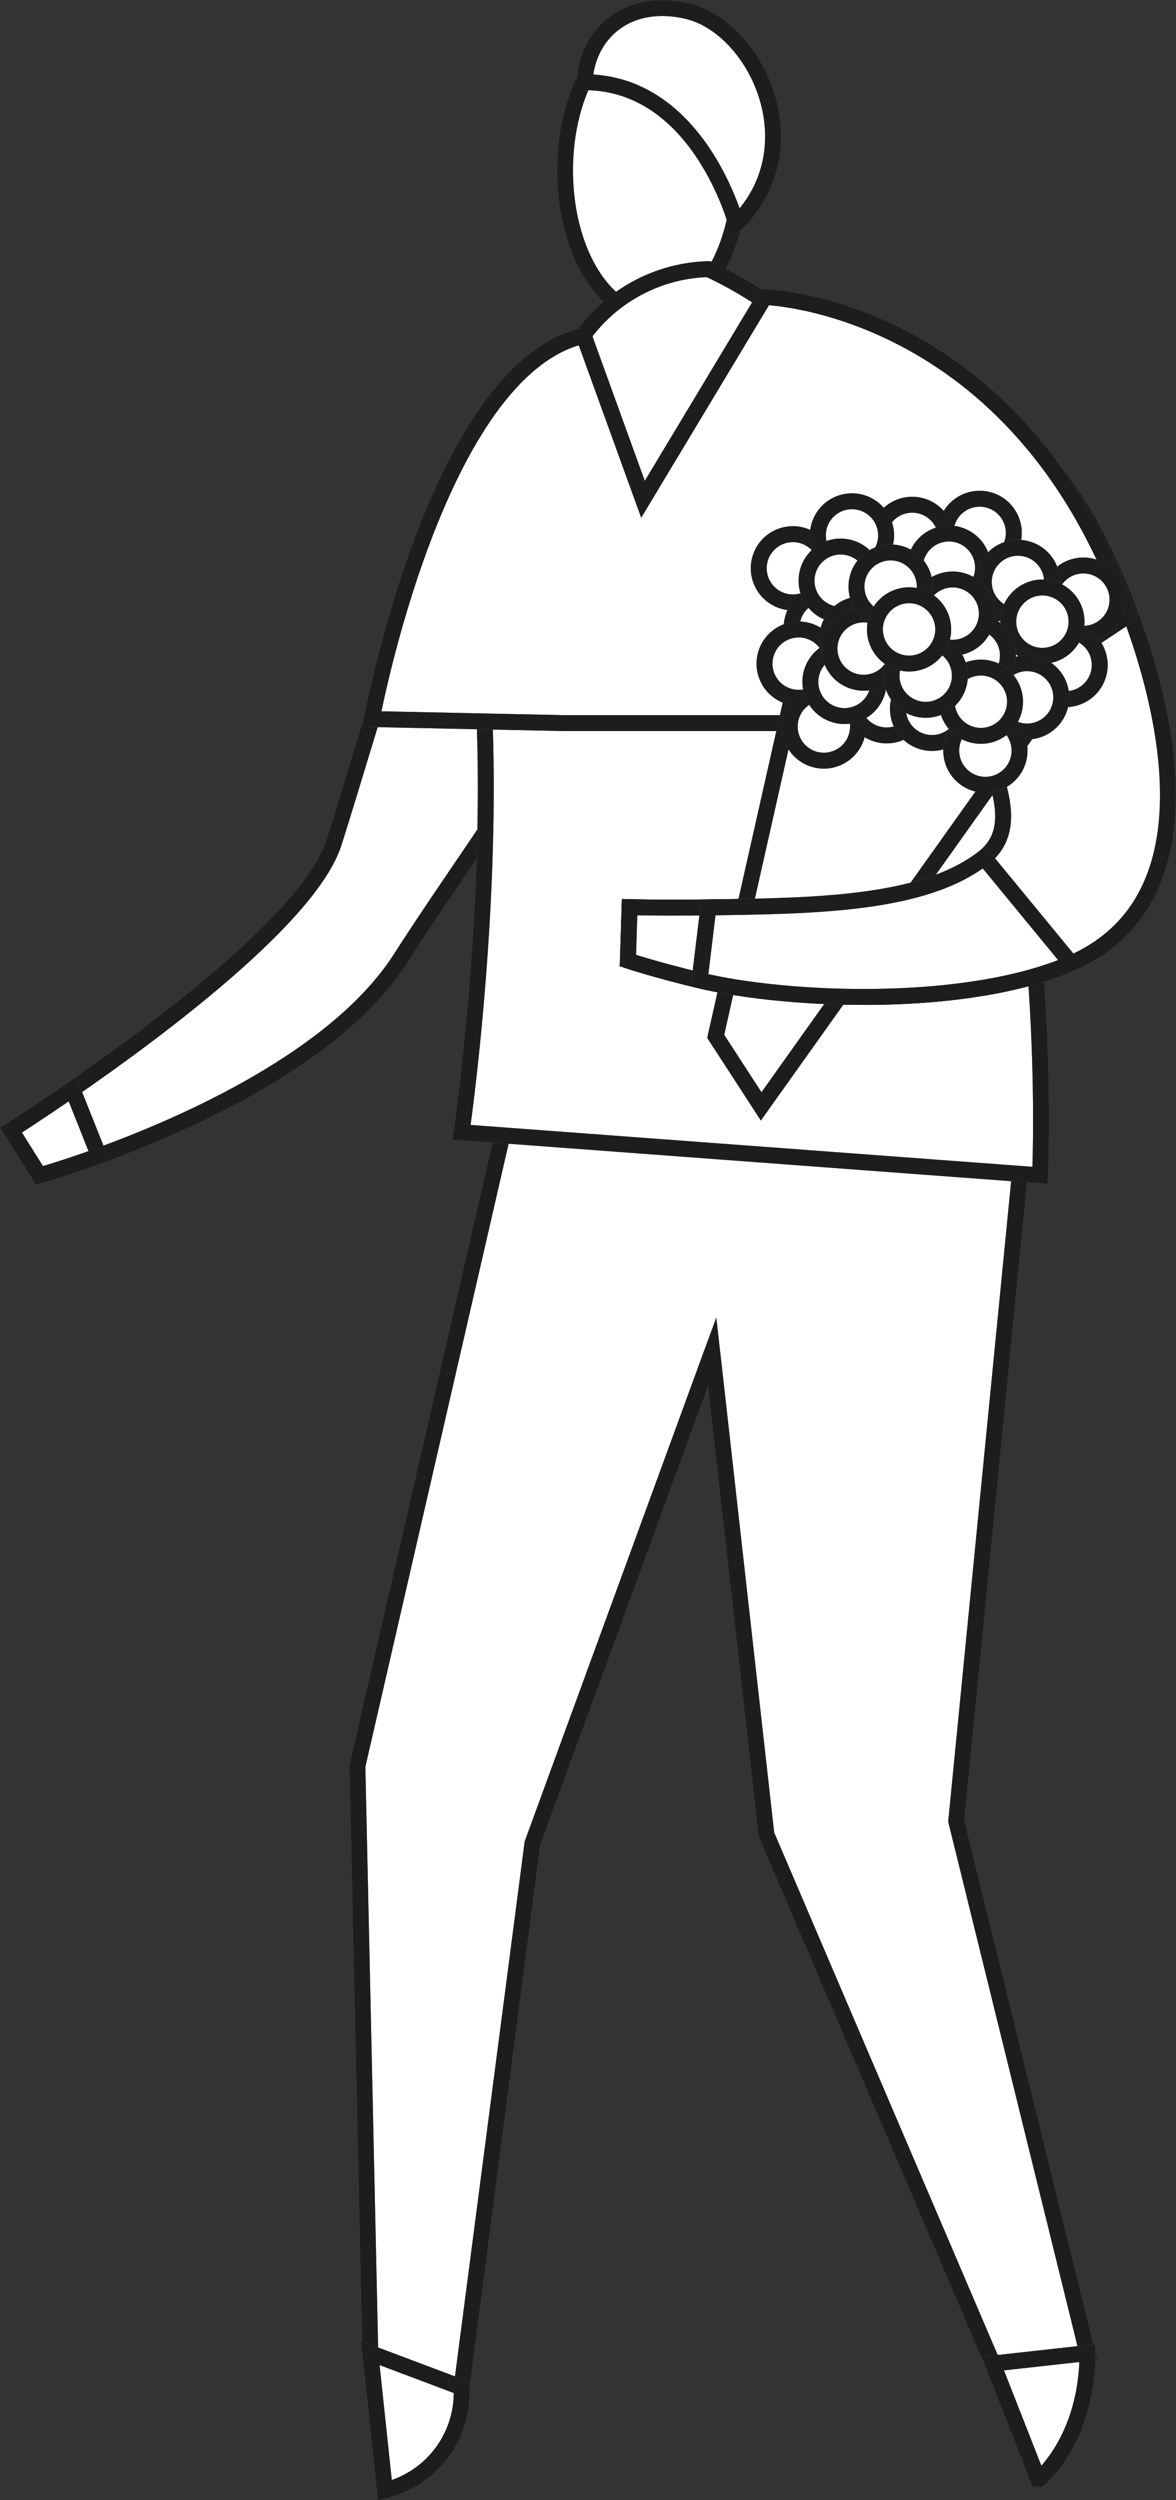 <svg xmlns="http://www.w3.org/2000/svg" xmlns:xlink="http://www.w3.org/1999/xlink" width="110.667" height="235.233" viewBox="0 0 110.667 235.233">
  <rect x="0" y="0" width="110.667" height="235.233" fill="#333333" stroke="none"/>
  <defs>
    <clipPath id="clip-path">
      <rect id="Rechteck_910" data-name="Rechteck 910" width="110.667" height="235.233" fill="none" stroke="#707070" stroke-width="1.5"/>
    </clipPath>
  </defs>
  <g id="Gruppe_509" data-name="Gruppe 509" transform="translate(-0.001 0)">
    <g id="Gruppe_425" data-name="Gruppe 425" transform="translate(0.001 0)">
      <g id="Gruppe_424" data-name="Gruppe 424" clip-path="url(#clip-path)">
        <path id="Pfad_1656" data-name="Pfad 1656" d="M58.665,22.745c-.855,11.981-13.2,27.246-21.728,40.577-6,9.377-20.389,15.666-28.385,18.569-3.368,1.222-5.6,1.843-5.6,1.843L.276,79.473s2.361-1.495,5.771-3.852c8.181-5.65,22.4-16.272,24.612-23.2,3.129-9.824,8.889-30.39,12.821-37.913s16.3-7.406,15.186,8.242" transform="translate(0.765 26.86)" fill="#fff" stroke="#707070" stroke-width="1.5"/>
        <path id="Pfad_1657" data-name="Pfad 1657" d="M58.665,22.745c-.855,11.981-13.2,27.246-21.728,40.577-6,9.377-20.389,15.666-28.385,18.569-3.368,1.222-5.6,1.843-5.6,1.843L.276,79.473s2.361-1.495,5.771-3.852c8.181-5.65,22.4-16.272,24.612-23.2,3.129-9.824,8.889-30.39,12.821-37.913S59.781,7.1,58.665,22.745Z" transform="translate(0.765 26.86)" fill="none" stroke="#1d1d1b" stroke-miterlimit="10" stroke-width="1.5"/>
        <path id="Pfad_1658" data-name="Pfad 1658" d="M6.05,27.082C2.636,29.44.275,30.934.275,30.934L2.95,35.2s2.233-.624,5.6-1.843Z" transform="translate(0.762 75.399)" fill="#fff" stroke="#707070" stroke-width="1.5"/>
        <path id="Pfad_1659" data-name="Pfad 1659" d="M6.05,27.082C2.636,29.44.275,30.934.275,30.934L2.95,35.2s2.233-.624,5.6-1.843Z" transform="translate(0.762 75.399)" fill="none" stroke="#1d1d1b" stroke-miterlimit="10" stroke-width="1.5"/>
      </g>
    </g>
    <path id="Pfad_1660" data-name="Pfad 1660" d="M71.686,27.968,65.245,93.487l12.34,50.06-8.908.988-21.3-49.784-5.1-45.417L25.364,95.579l-6.671,51.2-8.59-3.232L8.888,88.306,22.761,27.968Z" transform="translate(24.744 77.866)" fill="#fff" stroke="#707070" stroke-width="1.5"/>
    <path id="Pfad_1661" data-name="Pfad 1661" d="M71.686,27.968,65.245,93.487l12.34,50.06-8.908.988-21.3-49.784-5.1-45.417L25.364,95.579l-6.671,51.2-8.59-3.232L8.888,88.306,22.761,27.968Z" transform="translate(24.744 77.866)" fill="none" stroke="#1d1d1b" stroke-miterlimit="10" stroke-width="1.5"/>
    <g id="Gruppe_427" data-name="Gruppe 427" transform="translate(0.001 0)">
      <g id="Gruppe_426" data-name="Gruppe 426" clip-path="url(#clip-path)">
        <path id="Pfad_1662" data-name="Pfad 1662" d="M11.479,87.908l54.438,4.057S69.357,22.371,34.71,6.693A15.036,15.036,0,0,0,21.443,15.5c-1.828,3.686-8.582,16.673-7.856,32.248.912,19.5-2.108,40.157-2.108,40.157" transform="translate(31.955 18.629)" fill="#fff" stroke="#707070" stroke-width="1.5"/>
        <path id="Pfad_1663" data-name="Pfad 1663" d="M11.479,87.908l54.438,4.057S69.357,22.371,34.71,6.693A15.036,15.036,0,0,0,21.443,15.5c-1.828,3.686-8.582,16.673-7.856,32.248C14.5,67.25,11.479,87.908,11.479,87.908Z" transform="translate(31.955 18.629)" fill="none" stroke="#1d1d1b" stroke-miterlimit="10" stroke-width="1.5"/>
        <path id="Pfad_1664" data-name="Pfad 1664" d="M14.052,14.262c0,7.523,3.686,13.623,8.238,13.623s8.234-6.1,8.234-13.623S26.839.639,22.29.639s-8.238,6.1-8.238,13.623" transform="translate(39.119 1.778)" fill="#fff" stroke="#707070" stroke-width="1.5"/>
        <path id="Pfad_1665" data-name="Pfad 1665" d="M14.052,14.262c0,7.523,3.686,13.623,8.238,13.623s8.234-6.1,8.234-13.623S26.839.639,22.29.639,14.052,6.739,14.052,14.262Z" transform="translate(39.119 1.778)" fill="none" stroke="#1d1d1b" stroke-miterlimit="10" stroke-width="1.5"/>
        <path id="Pfad_1666" data-name="Pfad 1666" d="M9.21,58.511l1.37,12.915a9.469,9.469,0,0,0,7.22-9.684Z" transform="translate(25.638 162.901)" fill="#fff" stroke="#707070" stroke-width="1.5"/>
        <path id="Pfad_1667" data-name="Pfad 1667" d="M9.21,58.511l1.37,12.915a9.469,9.469,0,0,0,7.22-9.684Z" transform="translate(25.638 162.901)" fill="none" stroke="#1d1d1b" stroke-miterlimit="10" stroke-width="1.5"/>
        <path id="Pfad_1668" data-name="Pfad 1668" d="M24.689,59.5l4.295,10.94S33.6,66.749,33.6,58.511Z" transform="translate(68.733 162.901)" fill="#fff" stroke="#707070" stroke-width="1.5"/>
        <path id="Pfad_1669" data-name="Pfad 1669" d="M24.689,59.5l4.295,10.94S33.6,66.749,33.6,58.511Z" transform="translate(68.733 162.901)" fill="none" stroke="#1d1d1b" stroke-miterlimit="10" stroke-width="1.5"/>
        <path id="Pfad_1670" data-name="Pfad 1670" d="M74.678,39.589a32.229,32.229,0,0,0-64.455,0Z" transform="translate(28.458 21.437)" fill="#fff" stroke="#707070" stroke-width="1.5"/>
        <path id="Pfad_1671" data-name="Pfad 1671" d="M74.678,39.589a32.229,32.229,0,0,0-64.455,0Z" transform="translate(28.458 21.437)" fill="none" stroke="#1d1d1b" stroke-miterlimit="10" stroke-width="1.5"/>
        <path id="Pfad_1672" data-name="Pfad 1672" d="M41.354,17.977A37.371,37.371,0,0,0,27.379,6.693,15.036,15.036,0,0,0,14.112,15.5l6.1,22.292Z" transform="translate(39.286 18.629)" fill="#fff" stroke="#707070" stroke-width="1.5"/>
        <path id="Pfad_1673" data-name="Pfad 1673" d="M41.354,17.977A37.371,37.371,0,0,0,27.379,6.693,15.036,15.036,0,0,0,14.112,15.5l6.1,22.292Z" transform="translate(39.286 18.629)" fill="none" stroke="#1d1d1b" stroke-miterlimit="10" stroke-width="1.5"/>
        <path id="Pfad_1674" data-name="Pfad 1674" d="M60.882,23.756c4.969,10.936,10.959,31.461-3.561,37.758-9.793,4.242-26.5,3.621-34.962,1.6-4.087-.976-6.743-1.862-6.743-1.862l.159-5.025s3.008.083,7.417.019c10.024-.144,20.325-.254,25.936-4.7C57.211,45.152,35,26.413,42.6,14.065c4.45-7.228,12.348-3.368,18.285,9.691" transform="translate(43.473 29.13)" fill="#fff" stroke="#707070" stroke-width="1.5"/>
        <path id="Pfad_1675" data-name="Pfad 1675" d="M60.882,23.756c4.969,10.936,10.959,31.461-3.561,37.758-9.793,4.242-26.5,3.621-34.962,1.6-4.087-.976-6.743-1.862-6.743-1.862l.159-5.025s3.008.083,7.417.019c10.024-.144,20.325-.254,25.936-4.7C57.211,45.152,35,26.413,42.6,14.065,47.047,6.837,54.944,10.7,60.882,23.756Z" transform="translate(43.473 29.13)" fill="none" stroke="#1d1d1b" stroke-miterlimit="10" stroke-width="1.5"/>
        <path id="Pfad_1676" data-name="Pfad 1676" d="M23.192,22.58c-4.409.064-7.417-.023-7.417-.023l-.159,5.029s2.656.882,6.743,1.858Z" transform="translate(43.473 62.8)" fill="#fff" stroke="#707070" stroke-width="1.5"/>
        <path id="Pfad_1677" data-name="Pfad 1677" d="M23.192,22.58c-4.409.064-7.417-.023-7.417-.023l-.159,5.029s2.656.882,6.743,1.858Z" transform="translate(43.473 62.8)" fill="none" stroke="#1d1d1b" stroke-miterlimit="10" stroke-width="1.5"/>
        <path id="Pfad_1678" data-name="Pfad 1678" d="M29.193,11.029l5.574,15.394L46.214,7.385s23.844.609,34.193,29.989L65.146,47.482H27.411L9.247,47.1s6.089-32.922,19.946-36.066" transform="translate(25.741 20.56)" fill="#fff" stroke="#707070" stroke-width="1.5"/>
        <path id="Pfad_1679" data-name="Pfad 1679" d="M29.193,11.029l5.574,15.394L46.214,7.385s23.844.609,34.193,29.989L65.146,47.482H27.411L9.247,47.1S15.336,14.174,29.193,11.029Z" transform="translate(25.741 20.56)" fill="none" stroke="#1d1d1b" stroke-miterlimit="10" stroke-width="1.5"/>
        <path id="Pfad_1680" data-name="Pfad 1680" d="M14.54,7.177C14.7,2.966,18.177-.8,24.023.442c6.6,1.4,12.075,12.821,4.783,20.071,0,0-3.515-13.309-14.266-13.335" transform="translate(40.477 0.556)" fill="#fff" stroke="#707070" stroke-width="1.5"/>
        <path id="Pfad_1681" data-name="Pfad 1681" d="M14.54,7.177C14.7,2.966,18.177-.8,24.023.442c6.6,1.4,12.075,12.821,4.783,20.071C28.806,20.513,25.291,7.2,14.54,7.177Z" transform="translate(40.477 0.556)" fill="none" stroke="#1d1d1b" stroke-miterlimit="10" stroke-width="1.5"/>
        <path id="Pfad_1682" data-name="Pfad 1682" d="M45.61,19.531s-16-7.027-25.524-2.993L20.218,30.6l4.291,3.9Z" transform="translate(55.918 42.565)" fill="#fff" stroke="#707070" stroke-width="1.5"/>
        <path id="Pfad_1683" data-name="Pfad 1683" d="M45.61,19.531s-16-7.027-25.524-2.993L20.218,30.6l4.291,3.9Z" transform="translate(55.918 42.565)" fill="none" stroke="#1d1d1b" stroke-miterlimit="10" stroke-width="1.5"/>
        <path id="Pfad_1684" data-name="Pfad 1684" d="M17.8,54.025,26.453,15.62a10.442,10.442,0,0,0,7.088,7.731c6.047,1.8,18.436-4.742,18.436-4.742l-29.9,42.008Z" transform="translate(49.551 43.487)" fill="#fff" stroke="#707070" stroke-width="1.5"/>
        <path id="Pfad_1685" data-name="Pfad 1685" d="M17.8,54.025,26.453,15.62a10.442,10.442,0,0,0,7.088,7.731c6.047,1.8,18.436-4.742,18.436-4.742l-29.9,42.008Z" transform="translate(49.551 43.487)" fill="none" stroke="#1d1d1b" stroke-miterlimit="10" stroke-width="1.5"/>
        <path id="Pfad_1686" data-name="Pfad 1686" d="M29.231,17.63a3.213,3.213,0,1,0-4.518.488,3.212,3.212,0,0,0,4.518-.488" transform="translate(65.463 34.526)" fill="#fff" stroke="#707070" stroke-width="1.5"/>
        <path id="Pfad_1687" data-name="Pfad 1687" d="M29.231,17.63a3.213,3.213,0,1,0-4.518.488,3.212,3.212,0,0,0,4.518-.488" transform="translate(65.463 34.526)" fill="none" stroke="#1d1d1b" stroke-miterlimit="10" stroke-width="1.5"/>
        <path id="Pfad_1688" data-name="Pfad 1688" d="M27.7,19.454a3.212,3.212,0,1,0-4.514.488,3.215,3.215,0,0,0,4.514-.488" transform="translate(61.207 39.607)" fill="#fff" stroke="#707070" stroke-width="1.5"/>
        <path id="Pfad_1689" data-name="Pfad 1689" d="M27.7,19.454a3.212,3.212,0,1,0-4.514.488,3.215,3.215,0,0,0,4.514-.488" transform="translate(61.207 39.607)" fill="none" stroke="#1d1d1b" stroke-miterlimit="10" stroke-width="1.5"/>
        <path id="Pfad_1690" data-name="Pfad 1690" d="M24.861,19.8a3.214,3.214,0,1,0-.488-4.522,3.21,3.21,0,0,0,.488,4.522" transform="translate(65.878 39.194)" fill="#fff" stroke="#707070" stroke-width="1.5"/>
        <path id="Pfad_1691" data-name="Pfad 1691" d="M24.861,19.8a3.214,3.214,0,1,0-.488-4.522,3.21,3.21,0,0,0,.488,4.522" transform="translate(65.878 39.194)" fill="none" stroke="#1d1d1b" stroke-miterlimit="10" stroke-width="1.5"/>
        <path id="Pfad_1692" data-name="Pfad 1692" d="M23.035,18.267a3.213,3.213,0,1,0-.488-4.518,3.208,3.208,0,0,0,.488,4.518" transform="translate(60.794 34.941)" fill="#fff" stroke="#707070" stroke-width="1.5"/>
        <path id="Pfad_1693" data-name="Pfad 1693" d="M23.035,18.267a3.213,3.213,0,1,0-.488-4.518,3.208,3.208,0,0,0,.488,4.518" transform="translate(60.794 34.941)" fill="none" stroke="#1d1d1b" stroke-miterlimit="10" stroke-width="1.5"/>
        <path id="Pfad_1694" data-name="Pfad 1694" d="M23.461,14.465a3.212,3.212,0,1,0,4.514-.488,3.212,3.212,0,0,0-4.514.488" transform="translate(63.335 36.933)" fill="#fff" stroke="#707070" stroke-width="1.5"/>
        <path id="Pfad_1695" data-name="Pfad 1695" d="M23.461,14.465a3.212,3.212,0,1,0,4.514-.488A3.212,3.212,0,0,0,23.461,14.465Z" transform="translate(63.335 36.933)" fill="none" stroke="#1d1d1b" stroke-miterlimit="10" stroke-width="1.5"/>
        <path id="Pfad_1696" data-name="Pfad 1696" d="M30.955,20.033a3.213,3.213,0,1,0-4.4-1.109,3.208,3.208,0,0,0,4.4,1.109" transform="translate(72.639 39.15)" fill="#fff" stroke="#707070" stroke-width="1.5"/>
        <path id="Pfad_1697" data-name="Pfad 1697" d="M30.955,20.033a3.213,3.213,0,1,0-4.4-1.109,3.208,3.208,0,0,0,4.4,1.109" transform="translate(72.639 39.15)" fill="none" stroke="#1d1d1b" stroke-miterlimit="10" stroke-width="1.5"/>
        <path id="Pfad_1698" data-name="Pfad 1698" d="M28.887,21.215a3.212,3.212,0,1,0-4.4-1.109,3.216,3.216,0,0,0,4.4,1.109" transform="translate(66.886 42.441)" fill="#fff" stroke="#707070" stroke-width="1.5"/>
        <path id="Pfad_1699" data-name="Pfad 1699" d="M28.887,21.215a3.212,3.212,0,1,0-4.4-1.109,3.216,3.216,0,0,0,4.4,1.109" transform="translate(66.886 42.441)" fill="none" stroke="#1d1d1b" stroke-miterlimit="10" stroke-width="1.5"/>
        <path id="Pfad_1700" data-name="Pfad 1700" d="M26.105,20.55a3.214,3.214,0,1,0,1.109-4.409,3.215,3.215,0,0,0-1.109,4.409" transform="translate(71.412 43.673)" fill="#fff" stroke="#707070" stroke-width="1.5"/>
        <path id="Pfad_1701" data-name="Pfad 1701" d="M26.105,20.55a3.214,3.214,0,1,0,1.109-4.409,3.215,3.215,0,0,0-1.109,4.409" transform="translate(71.412 43.673)" fill="none" stroke="#1d1d1b" stroke-miterlimit="10" stroke-width="1.5"/>
        <path id="Pfad_1702" data-name="Pfad 1702" d="M24.923,18.484a3.213,3.213,0,1,0,1.1-4.4,3.208,3.208,0,0,0-1.1,4.4" transform="translate(68.113 37.921)" fill="#fff" stroke="#707070" stroke-width="1.5"/>
        <path id="Pfad_1703" data-name="Pfad 1703" d="M24.923,18.484a3.213,3.213,0,1,0,1.1-4.4,3.208,3.208,0,0,0-1.1,4.4" transform="translate(68.113 37.921)" fill="none" stroke="#1d1d1b" stroke-miterlimit="10" stroke-width="1.5"/>
        <path id="Pfad_1704" data-name="Pfad 1704" d="M26.639,15.065a3.213,3.213,0,1,0,4.4,1.109,3.206,3.206,0,0,0-4.4-1.109" transform="translate(69.811 40.67)" fill="#fff" stroke="#707070" stroke-width="1.5"/>
        <path id="Pfad_1705" data-name="Pfad 1705" d="M26.639,15.065a3.213,3.213,0,1,0,4.4,1.109A3.206,3.206,0,0,0,26.639,15.065Z" transform="translate(69.811 40.67)" fill="none" stroke="#1d1d1b" stroke-miterlimit="10" stroke-width="1.5"/>
        <path id="Pfad_1706" data-name="Pfad 1706" d="M23.551,20.255a3.212,3.212,0,1,0-2.286-3.928,3.209,3.209,0,0,0,2.286,3.928" transform="translate(58.902 38.799)" fill="#fff" stroke="#707070" stroke-width="1.5"/>
        <path id="Pfad_1707" data-name="Pfad 1707" d="M23.551,20.255a3.212,3.212,0,1,0-2.286-3.928,3.209,3.209,0,0,0,2.286,3.928" transform="translate(58.902 38.799)" fill="none" stroke="#1d1d1b" stroke-miterlimit="10" stroke-width="1.5"/>
        <path id="Pfad_1708" data-name="Pfad 1708" d="M21.26,19.6a3.212,3.212,0,1,0-2.282-3.928A3.215,3.215,0,0,0,21.26,19.6" transform="translate(52.53 36.978)" fill="#fff" stroke="#707070" stroke-width="1.5"/>
        <path id="Pfad_1709" data-name="Pfad 1709" d="M21.26,19.6a3.212,3.212,0,1,0-2.282-3.928A3.215,3.215,0,0,0,21.26,19.6" transform="translate(52.53 36.978)" fill="none" stroke="#1d1d1b" stroke-miterlimit="10" stroke-width="1.5"/>
        <path id="Pfad_1710" data-name="Pfad 1710" d="M19.794,17.146a3.213,3.213,0,1,0,3.932-2.286,3.218,3.218,0,0,0-3.932,2.286" transform="translate(54.81 41.076)" fill="#fff" stroke="#707070" stroke-width="1.5"/>
        <path id="Pfad_1711" data-name="Pfad 1711" d="M19.794,17.146a3.213,3.213,0,1,0,3.932-2.286,3.218,3.218,0,0,0-3.932,2.286" transform="translate(54.81 41.076)" fill="none" stroke="#1d1d1b" stroke-miterlimit="10" stroke-width="1.5"/>
        <path id="Pfad_1712" data-name="Pfad 1712" d="M20.448,14.858a3.211,3.211,0,1,0,3.928-2.286,3.207,3.207,0,0,0-3.928,2.286" transform="translate(56.623 34.702)" fill="#fff" stroke="#707070" stroke-width="1.5"/>
        <path id="Pfad_1713" data-name="Pfad 1713" d="M20.448,14.858a3.211,3.211,0,1,0,3.928-2.286,3.207,3.207,0,0,0-3.928,2.286" transform="translate(56.623 34.702)" fill="none" stroke="#1d1d1b" stroke-miterlimit="10" stroke-width="1.5"/>
        <path id="Pfad_1714" data-name="Pfad 1714" d="M24.093,13.7a3.212,3.212,0,1,0,2.286,3.924A3.211,3.211,0,0,0,24.093,13.7" transform="translate(55.839 37.833)" fill="#fff" stroke="#707070" stroke-width="1.5"/>
        <path id="Pfad_1715" data-name="Pfad 1715" d="M24.093,13.7a3.212,3.212,0,1,0,2.286,3.924A3.211,3.211,0,0,0,24.093,13.7Z" transform="translate(55.839 37.833)" fill="none" stroke="#1d1d1b" stroke-miterlimit="10" stroke-width="1.5"/>
        <path id="Pfad_1716" data-name="Pfad 1716" d="M23.211,22.781A3.213,3.213,0,1,0,21.436,18.6a3.207,3.207,0,0,0,1.775,4.181" transform="translate(59.022 46.184)" fill="#fff" stroke="#707070" stroke-width="1.5"/>
        <path id="Pfad_1717" data-name="Pfad 1717" d="M23.211,22.781A3.213,3.213,0,1,0,21.436,18.6a3.207,3.207,0,0,0,1.775,4.181" transform="translate(59.022 46.184)" fill="none" stroke="#1d1d1b" stroke-miterlimit="10" stroke-width="1.5"/>
        <path id="Pfad_1718" data-name="Pfad 1718" d="M21.021,21.845a3.213,3.213,0,1,0-1.771-4.181,3.21,3.21,0,0,0,1.771,4.181" transform="translate(52.929 43.578)" fill="#fff" stroke="#707070" stroke-width="1.5"/>
        <path id="Pfad_1719" data-name="Pfad 1719" d="M21.021,21.845a3.213,3.213,0,1,0-1.771-4.181,3.21,3.21,0,0,0,1.771,4.181" transform="translate(52.929 43.578)" fill="none" stroke="#1d1d1b" stroke-miterlimit="10" stroke-width="1.5"/>
        <path id="Pfad_1720" data-name="Pfad 1720" d="M19.874,19.225a3.214,3.214,0,1,0,4.185-1.775,3.212,3.212,0,0,0-4.185,1.775" transform="translate(54.677 47.931)" fill="#fff" stroke="#707070" stroke-width="1.5"/>
        <path id="Pfad_1721" data-name="Pfad 1721" d="M19.874,19.225a3.214,3.214,0,1,0,4.185-1.775,3.212,3.212,0,0,0-4.185,1.775" transform="translate(54.677 47.931)" fill="none" stroke="#1d1d1b" stroke-miterlimit="10" stroke-width="1.5"/>
        <path id="Pfad_1722" data-name="Pfad 1722" d="M20.81,17.036a3.213,3.213,0,1,0,4.181-1.775,3.207,3.207,0,0,0-4.181,1.775" transform="translate(57.275 41.832)" fill="#fff" stroke="#707070" stroke-width="1.5"/>
        <path id="Pfad_1723" data-name="Pfad 1723" d="M20.81,17.036a3.213,3.213,0,1,0,4.181-1.775,3.207,3.207,0,0,0-4.181,1.775" transform="translate(57.275 41.832)" fill="none" stroke="#1d1d1b" stroke-miterlimit="10" stroke-width="1.5"/>
        <path id="Pfad_1724" data-name="Pfad 1724" d="M24.572,16.344a3.213,3.213,0,1,0,1.775,4.181,3.2,3.2,0,0,0-1.775-4.181" transform="translate(56.105 44.841)" fill="#fff" stroke="#707070" stroke-width="1.5"/>
        <path id="Pfad_1725" data-name="Pfad 1725" d="M24.572,16.344a3.213,3.213,0,1,0,1.775,4.181A3.2,3.2,0,0,0,24.572,16.344Z" transform="translate(56.105 44.841)" fill="none" stroke="#1d1d1b" stroke-miterlimit="10" stroke-width="1.5"/>
        <path id="Pfad_1726" data-name="Pfad 1726" d="M28.356,22.885a3.212,3.212,0,1,0-3.629-2.732,3.211,3.211,0,0,0,3.629,2.732" transform="translate(68.748 45.913)" fill="#fff" stroke="#707070" stroke-width="1.5"/>
        <path id="Pfad_1727" data-name="Pfad 1727" d="M28.356,22.885a3.212,3.212,0,1,0-3.629-2.732,3.211,3.211,0,0,0,3.629,2.732" transform="translate(68.748 45.913)" fill="none" stroke="#1d1d1b" stroke-miterlimit="10" stroke-width="1.5"/>
        <path id="Pfad_1728" data-name="Pfad 1728" d="M25.992,23.171a3.212,3.212,0,1,0-3.629-2.732,3.213,3.213,0,0,0,3.629,2.732" transform="translate(62.167 46.709)" fill="#fff" stroke="#707070" stroke-width="1.5"/>
        <path id="Pfad_1729" data-name="Pfad 1729" d="M25.992,23.171a3.212,3.212,0,1,0-3.629-2.732,3.213,3.213,0,0,0,3.629,2.732" transform="translate(62.167 46.709)" fill="none" stroke="#1d1d1b" stroke-miterlimit="10" stroke-width="1.5"/>
        <path id="Pfad_1730" data-name="Pfad 1730" d="M23.688,21.48a3.214,3.214,0,1,0,2.732-3.633,3.217,3.217,0,0,0-2.732,3.633" transform="translate(65.859 49.6)" fill="#fff" stroke="#707070" stroke-width="1.5"/>
        <path id="Pfad_1731" data-name="Pfad 1731" d="M23.688,21.48a3.214,3.214,0,1,0,2.732-3.633,3.217,3.217,0,0,0-2.732,3.633" transform="translate(65.859 49.6)" fill="none" stroke="#1d1d1b" stroke-miterlimit="10" stroke-width="1.5"/>
        <path id="Pfad_1732" data-name="Pfad 1732" d="M23.4,19.115a3.212,3.212,0,1,0,2.732-3.629A3.211,3.211,0,0,0,23.4,19.115" transform="translate(65.057 43.023)" fill="#fff" stroke="#707070" stroke-width="1.5"/>
        <path id="Pfad_1733" data-name="Pfad 1733" d="M23.4,19.115a3.212,3.212,0,1,0,2.732-3.629A3.211,3.211,0,0,0,23.4,19.115" transform="translate(65.057 43.023)" fill="none" stroke="#1d1d1b" stroke-miterlimit="10" stroke-width="1.5"/>
        <path id="Pfad_1734" data-name="Pfad 1734" d="M26.309,16.632a3.212,3.212,0,1,0,3.629,2.732,3.211,3.211,0,0,0-3.629-2.732" transform="translate(65.55 46.214)" fill="#fff" stroke="#707070" stroke-width="1.5"/>
        <path id="Pfad_1735" data-name="Pfad 1735" d="M26.309,16.632a3.212,3.212,0,1,0,3.629,2.732A3.211,3.211,0,0,0,26.309,16.632Z" transform="translate(65.55 46.214)" fill="none" stroke="#1d1d1b" stroke-miterlimit="10" stroke-width="1.5"/>
        <path id="Pfad_1736" data-name="Pfad 1736" d="M27.292,20.589a3.213,3.213,0,1,0-4.2-1.733,3.212,3.212,0,0,0,4.2,1.733" transform="translate(63.595 40.115)" fill="#fff" stroke="#707070" stroke-width="1.5"/>
        <path id="Pfad_1737" data-name="Pfad 1737" d="M27.292,20.589a3.213,3.213,0,1,0-4.2-1.733,3.212,3.212,0,0,0,4.2,1.733" transform="translate(63.595 40.115)" fill="none" stroke="#1d1d1b" stroke-miterlimit="10" stroke-width="1.5"/>
        <path id="Pfad_1738" data-name="Pfad 1738" d="M25.074,21.459a3.213,3.213,0,1,0-4.2-1.733,3.212,3.212,0,0,0,4.2,1.733" transform="translate(57.428 42.537)" fill="#fff" stroke="#707070" stroke-width="1.5"/>
        <path id="Pfad_1739" data-name="Pfad 1739" d="M25.074,21.459a3.213,3.213,0,1,0-4.2-1.733,3.212,3.212,0,0,0,4.2,1.733" transform="translate(57.428 42.537)" fill="none" stroke="#1d1d1b" stroke-miterlimit="10" stroke-width="1.5"/>
        <path id="Pfad_1740" data-name="Pfad 1740" d="M22.417,20.4a3.214,3.214,0,1,0,1.733-4.2,3.214,3.214,0,0,0-1.733,4.2" transform="translate(61.727 44.409)" fill="#fff" stroke="#707070" stroke-width="1.5"/>
        <path id="Pfad_1741" data-name="Pfad 1741" d="M22.417,20.4a3.214,3.214,0,1,0,1.733-4.2,3.214,3.214,0,0,0-1.733,4.2" transform="translate(61.727 44.409)" fill="none" stroke="#1d1d1b" stroke-miterlimit="10" stroke-width="1.5"/>
        <path id="Pfad_1742" data-name="Pfad 1742" d="M21.548,18.184a3.213,3.213,0,1,0,1.733-4.2,3.212,3.212,0,0,0-1.733,4.2" transform="translate(59.296 38.244)" fill="#fff" stroke="#707070" stroke-width="1.5"/>
        <path id="Pfad_1743" data-name="Pfad 1743" d="M21.548,18.184a3.213,3.213,0,1,0,1.733-4.2,3.212,3.212,0,0,0-1.733,4.2" transform="translate(59.296 38.244)" fill="none" stroke="#1d1d1b" stroke-miterlimit="10" stroke-width="1.5"/>
        <path id="Pfad_1744" data-name="Pfad 1744" d="M23.739,15.05a3.213,3.213,0,1,0,4.2,1.733,3.21,3.21,0,0,0-4.2-1.733" transform="translate(60.575 41.208)" fill="#fff" stroke="#707070" stroke-width="1.5"/>
        <path id="Pfad_1745" data-name="Pfad 1745" d="M23.739,15.05a3.213,3.213,0,1,0,4.2,1.733A3.21,3.21,0,0,0,23.739,15.05Z" transform="translate(60.575 41.208)" fill="none" stroke="#1d1d1b" stroke-miterlimit="10" stroke-width="1.5"/>
        <path id="Pfad_1746" data-name="Pfad 1746" d="M17.4,32.885c8.465,2.021,25.168,2.641,34.962-1.6l-8.193-9.96c-5.616,4.446-15.916,4.556-25.936,4.7Z" transform="translate(48.434 59.359)" fill="#fff" stroke="#707070" stroke-width="1.5"/>
        <path id="Pfad_1747" data-name="Pfad 1747" d="M17.4,32.885c8.465,2.021,25.168,2.641,34.962-1.6l-8.193-9.96c-5.616,4.446-15.916,4.556-25.936,4.7Z" transform="translate(48.434 59.359)" fill="none" stroke="#1d1d1b" stroke-miterlimit="10" stroke-width="1.5"/>
      </g>
    </g>
  </g>
</svg>
